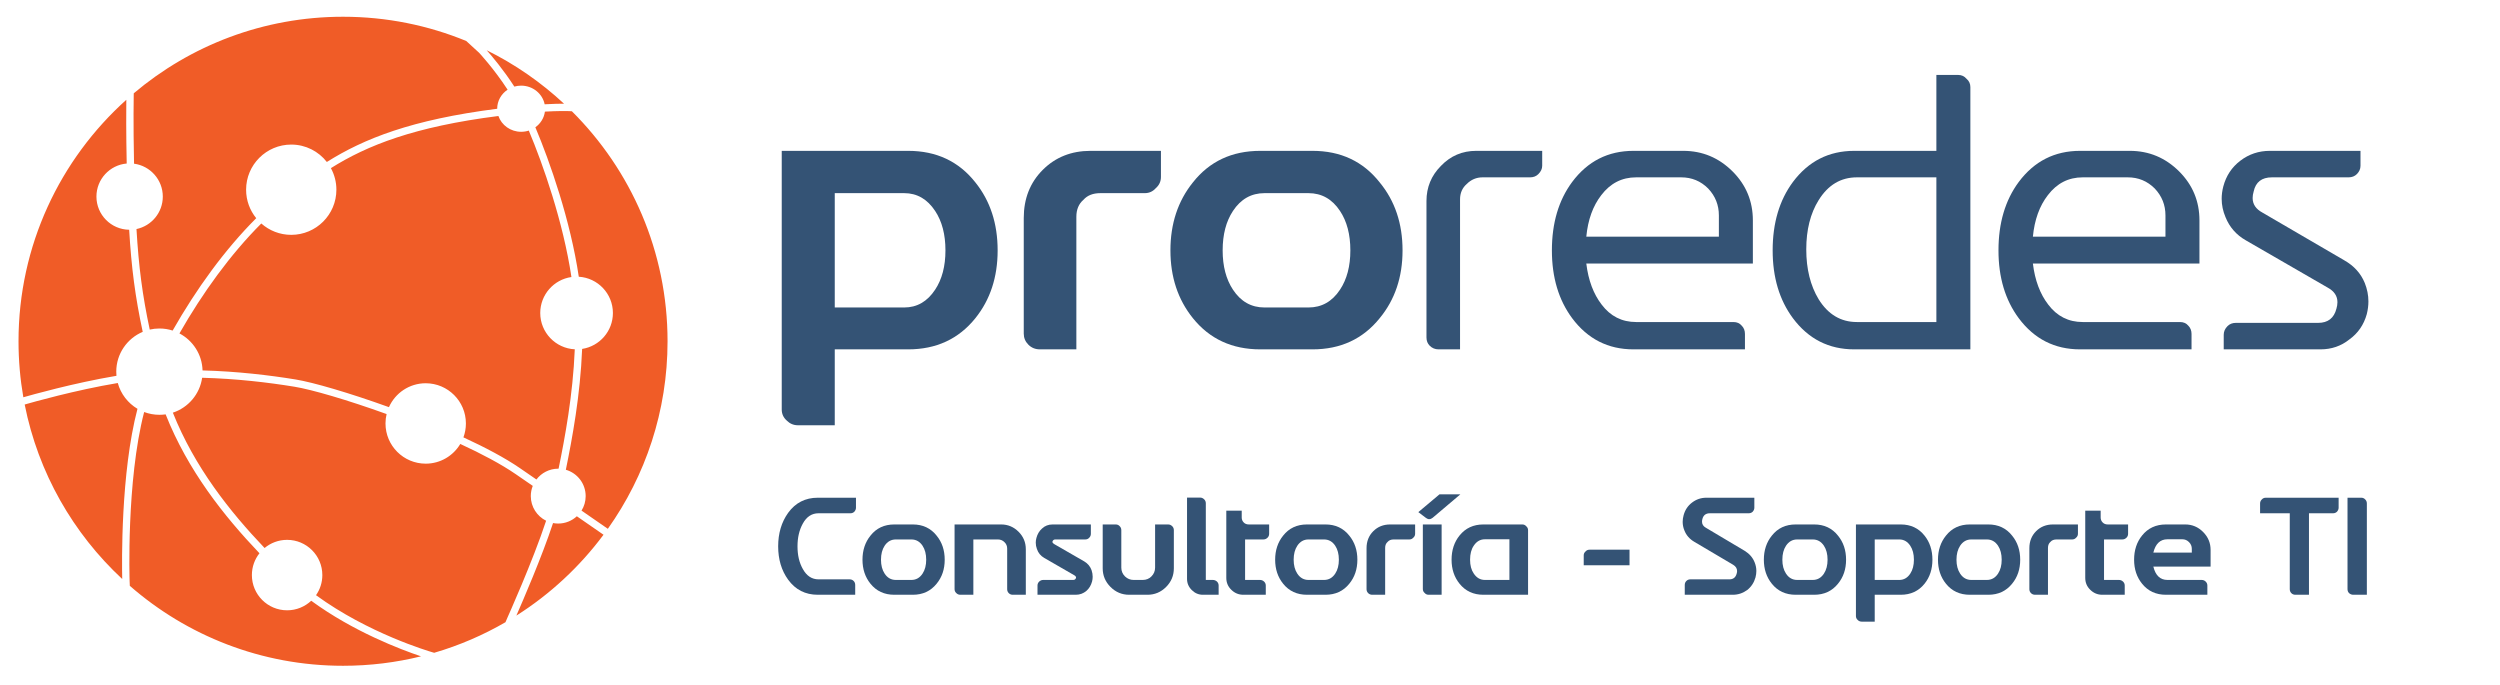 <?xml version="1.0" encoding="UTF-8"?> <svg xmlns="http://www.w3.org/2000/svg" xmlns:xlink="http://www.w3.org/1999/xlink" width="1500" zoomAndPan="magnify" viewBox="0 0 1125 308.25" height="411" preserveAspectRatio="xMidYMid meet" version="1.0"><defs><g></g></defs><path fill="#f05c27" d="M 195.387 293.754 C 206.707 290.441 217.457 285.793 227.461 279.996 C 227.855 279.027 228.223 278.211 228.352 277.922 C 228.352 277.922 239.766 252.535 245.754 234.332 C 241.672 232.316 238.859 228.109 238.859 223.254 C 238.859 221.625 239.176 220.07 239.746 218.648 C 237.32 216.98 234.77 215.223 232.094 213.383 C 225.531 208.871 216.781 204.23 207.129 199.777 C 203.977 205.09 198.184 208.648 191.562 208.648 C 181.578 208.648 173.473 200.543 173.473 190.559 C 173.473 189.102 173.645 187.684 173.969 186.324 C 156.324 179.961 140.207 175.277 132.5 174.023 C 120.789 172.117 106.441 170.398 90.961 169.992 C 89.914 177.375 84.703 183.43 77.785 185.699 C 87.57 210.211 103.324 230.082 119.062 246.602 C 121.812 244.312 125.344 242.934 129.199 242.934 C 137.949 242.934 145.051 250.035 145.051 258.785 C 145.051 262.148 144 265.27 142.211 267.84 C 165.641 284.945 192.73 292.988 194.895 293.613 L 194.898 293.609 C 194.898 293.609 195.152 293.691 195.387 293.754 Z M 255.664 49.992 C 254.719 49.965 251.242 49.895 245.207 50.227 C 244.832 53.113 243.227 55.629 240.91 57.277 C 247.438 72.738 256.73 99.305 260.453 124.531 C 269.016 125.047 275.809 132.164 275.809 140.852 C 275.809 149.027 269.801 155.809 261.961 157.012 C 261.117 177.957 257.516 197.242 254.629 211.391 C 259.781 212.875 263.551 217.625 263.551 223.254 C 263.551 225.645 262.871 227.875 261.691 229.77 C 268.871 234.73 272.949 237.559 273.527 237.961 C 290.449 214.125 300.398 185 300.398 153.57 C 300.398 113.137 283.93 76.516 257.34 50.062 C 256.668 50.035 255.664 49.992 255.664 49.992 Z M 10.93 178.652 C 13.52 177.906 33.234 172.32 52.406 169.113 C 52.348 168.496 52.32 167.871 52.32 167.242 C 52.32 159.188 57.234 152.273 64.223 149.332 C 60.852 133.605 59.141 120.59 58.125 103.391 C 49.977 103.281 43.395 96.633 43.395 88.461 C 43.395 80.664 49.387 74.25 57.016 73.586 C 56.723 59.715 56.789 49.316 56.84 44.91 C 27.07 71.652 8.332 110.438 8.332 153.57 C 8.332 162.16 9.074 170.582 10.5 178.77 Z M 11.109 182.047 C 17.191 212.766 32.922 240.027 55 260.547 C 54.84 253.488 54.285 212.844 61.863 183.965 C 57.574 181.422 54.344 177.277 53 172.355 C 33.957 175.527 14.32 181.109 11.832 181.828 Z M 64.871 185.41 C 56.789 216.605 58.328 261.504 58.328 261.504 C 58.336 261.758 58.379 262.574 58.418 263.625 C 84.086 286.027 117.652 299.602 154.363 299.602 C 166.461 299.602 178.215 298.129 189.457 295.352 C 180.23 292.25 158.957 284.184 140.047 270.34 C 137.211 273.004 133.395 274.637 129.199 274.637 C 120.449 274.637 113.348 267.535 113.348 258.785 C 113.348 255.078 114.621 251.668 116.758 248.969 C 100.637 232.047 84.5 211.645 74.535 186.461 C 73.621 186.59 72.688 186.66 71.738 186.66 C 69.32 186.66 67.008 186.219 64.871 185.41 Z M 248.871 235.379 C 243.875 250.508 235.277 270.398 232.363 277.023 C 247.566 267.391 260.867 255.031 271.586 240.633 C 270.82 240.102 266.695 237.238 259.578 232.32 C 257.375 234.355 254.434 235.598 251.203 235.598 C 250.406 235.598 249.625 235.523 248.871 235.379 Z M 245.094 46.926 C 249.09 46.707 251.992 46.66 253.809 46.664 C 243.492 37.062 231.785 28.934 219.027 22.617 C 221.207 25.074 226.457 31.234 231.453 38.965 C 232.422 38.688 233.449 38.539 234.512 38.539 C 239.754 38.539 244.125 42.148 245.094 46.926 Z M 60.195 41.984 C 60.172 42.992 60.176 42.66 60.176 42.66 C 60.176 42.66 59.926 55.035 60.32 73.66 C 67.621 74.633 73.262 80.895 73.262 88.461 C 73.262 95.645 68.18 101.652 61.414 103.074 C 62.414 120.02 64.09 132.867 67.383 148.312 C 68.785 147.992 70.242 147.824 71.738 147.824 C 73.812 147.824 75.812 148.148 77.688 148.754 C 88.305 130.098 101.062 112.43 115.301 98.184 C 112.453 94.688 110.746 90.227 110.746 85.371 C 110.746 74.16 119.848 65.059 131.059 65.059 C 137.566 65.059 143.359 68.121 147.078 72.887 C 163.73 62.414 185.199 53.852 223.734 48.941 C 223.734 48.934 223.734 48.93 223.734 48.922 C 223.734 45.367 225.59 42.227 228.422 40.355 C 222.164 30.75 215.574 23.723 215.574 23.723 C 215.238 23.363 212.32 20.816 209.812 18.445 C 192.711 11.414 173.988 7.535 154.363 7.535 C 118.496 7.535 85.629 20.496 60.195 41.984 Z M 91.148 166.691 C 106.754 167.109 121.219 168.84 133.031 170.762 C 140.84 172.035 157.152 176.777 175.023 183.219 C 177.84 176.887 184.188 172.465 191.562 172.465 C 201.547 172.465 209.656 180.574 209.656 190.559 C 209.656 192.758 209.262 194.867 208.543 196.816 C 218.371 201.344 227.285 206.07 233.965 210.66 C 236.555 212.445 239.031 214.148 241.387 215.77 C 243.645 212.812 247.203 210.906 251.203 210.906 C 251.258 210.906 251.309 210.906 251.363 210.906 C 254.219 196.93 257.793 177.883 258.652 157.184 C 250 156.762 243.109 149.605 243.109 140.852 C 243.109 132.613 249.215 125.793 257.141 124.664 C 253.457 99.953 244.371 73.98 237.957 58.766 C 236.875 59.117 235.719 59.305 234.512 59.305 C 229.754 59.305 225.707 56.328 224.281 52.199 C 186.402 57.012 165.277 65.395 148.902 75.66 C 150.477 78.543 151.375 81.855 151.375 85.371 C 151.375 96.582 142.273 105.684 131.059 105.684 C 125.891 105.684 121.172 103.75 117.582 100.566 C 103.652 114.512 91.168 131.789 80.75 150.039 C 86.781 153.211 90.945 159.461 91.148 166.691 Z M 91.148 166.691 " fill-opacity="1" fill-rule="evenodd"></path><g fill="#345375" fill-opacity="1"><g transform="translate(342.672, 157.212)"><g><path d="M 9.109 27.047 L 9.109 -89.328 L 66.016 -89.328 C 78.703 -89.328 88.781 -84.594 96.25 -75.125 C 102.926 -66.812 106.266 -56.613 106.266 -44.531 C 106.266 -32.508 102.926 -22.344 96.25 -14.031 C 88.727 -4.676 78.648 0 66.016 0 L 32.969 0 L 32.969 34.156 L 16.391 34.156 C 14.453 34.156 12.785 33.457 11.391 32.062 C 9.867 30.719 9.109 29.047 9.109 27.047 Z M 32.969 -18.844 L 64.203 -18.844 C 69.973 -18.844 74.617 -21.516 78.141 -26.859 C 81.234 -31.535 82.781 -37.426 82.781 -44.531 C 82.781 -51.695 81.234 -57.613 78.141 -62.281 C 74.617 -67.625 69.973 -70.297 64.203 -70.297 L 32.969 -70.297 Z M 32.969 -18.844 "></path></g></g></g><g fill="#345375" fill-opacity="1"><g transform="translate(452.486, 157.212)"><g><path d="M 8.203 -7.109 L 8.203 -59.094 C 8.203 -67.844 11.051 -75.066 16.75 -80.766 C 22.457 -86.473 29.625 -89.328 38.25 -89.328 L 69.938 -89.328 L 69.938 -77.594 C 69.938 -75.582 69.176 -73.91 67.656 -72.578 C 66.32 -71.055 64.656 -70.297 62.656 -70.297 L 42.703 -70.297 C 39.367 -70.297 36.82 -69.297 35.062 -67.297 C 32.938 -65.473 31.875 -62.922 31.875 -59.641 L 31.875 0 L 15.484 0 C 13.422 0 11.691 -0.695 10.297 -2.094 C 8.898 -3.488 8.203 -5.16 8.203 -7.109 Z M 8.203 -7.109 "></path></g></g></g><g fill="#345375" fill-opacity="1"><g transform="translate(523.146, 157.212)"><g><path d="M 3.547 -44.531 C 3.547 -56.551 6.914 -66.75 13.656 -75.125 C 21.125 -84.594 31.234 -89.328 43.984 -89.328 L 67.484 -89.328 C 80.172 -89.328 90.25 -84.594 97.719 -75.125 C 104.57 -66.812 108 -56.613 108 -44.531 C 108 -32.508 104.57 -22.344 97.719 -14.031 C 90.188 -4.676 80.109 0 67.484 0 L 43.984 0 C 31.297 0 21.188 -4.676 13.656 -14.031 C 6.914 -22.406 3.547 -32.57 3.547 -44.531 Z M 27.047 -44.531 C 27.047 -37.426 28.594 -31.535 31.688 -26.859 C 35.207 -21.516 39.941 -18.844 45.891 -18.844 L 65.656 -18.844 C 71.602 -18.844 76.336 -21.516 79.859 -26.859 C 82.961 -31.535 84.516 -37.426 84.516 -44.531 C 84.516 -51.695 82.961 -57.613 79.859 -62.281 C 76.336 -67.625 71.602 -70.297 65.656 -70.297 L 45.891 -70.297 C 39.941 -70.297 35.207 -67.625 31.688 -62.281 C 28.594 -57.613 27.047 -51.695 27.047 -44.531 Z M 27.047 -44.531 "></path></g></g></g><g fill="#345375" fill-opacity="1"><g transform="translate(633.708, 157.212)"><g><path d="M 8.203 -5.375 L 8.203 -66.75 C 8.203 -72.938 10.383 -78.219 14.75 -82.594 C 19.062 -87.082 24.344 -89.328 30.594 -89.328 L 60.281 -89.328 L 60.281 -82.594 C 60.281 -81.258 59.703 -80.016 58.547 -78.859 C 57.578 -77.891 56.336 -77.406 54.828 -77.406 L 33.422 -77.406 C 30.691 -77.406 28.32 -76.406 26.312 -74.406 C 24.312 -72.645 23.312 -70.336 23.312 -67.484 L 23.312 0 L 13.656 0 C 12.082 0 10.75 -0.547 9.656 -1.641 C 8.688 -2.609 8.203 -3.852 8.203 -5.375 Z M 8.203 -5.375 "></path></g></g></g><g fill="#345375" fill-opacity="1"><g transform="translate(694.807, 157.212)"><g><path d="M 3.547 -44.531 C 3.547 -56.852 6.582 -67.113 12.656 -75.312 C 19.633 -84.656 28.832 -89.328 40.25 -89.328 L 62.656 -89.328 C 71.27 -89.328 78.676 -86.234 84.875 -80.047 C 90.945 -73.973 93.984 -66.629 93.984 -58.016 L 93.984 -38.609 L 19.031 -38.609 C 19.945 -31.078 22.254 -24.914 25.953 -20.125 C 29.898 -14.906 35.062 -12.297 41.438 -12.297 L 85.234 -12.297 C 86.816 -12.297 88.062 -11.75 88.969 -10.656 C 89.938 -9.688 90.422 -8.441 90.422 -6.922 L 90.422 0 L 40.25 0 C 28.832 0 19.633 -4.676 12.656 -14.031 C 6.582 -22.219 3.547 -32.383 3.547 -44.531 Z M 19.031 -50.719 L 78.688 -50.719 L 78.688 -60.281 C 78.688 -64.957 77.078 -68.992 73.859 -72.391 C 70.516 -75.734 66.473 -77.406 61.734 -77.406 L 41.438 -77.406 C 35.062 -77.406 29.836 -74.734 25.766 -69.391 C 22.004 -64.535 19.758 -58.312 19.031 -50.719 Z M 19.031 -50.719 "></path></g></g></g><g fill="#345375" fill-opacity="1"><g transform="translate(794.15, 157.212)"><g><path d="M 3.547 -44.531 C 3.547 -56.852 6.582 -67.113 12.656 -75.312 C 19.633 -84.656 28.832 -89.328 40.25 -89.328 L 77.219 -89.328 L 77.219 -123.484 L 87.062 -123.484 C 88.57 -123.484 89.816 -122.906 90.797 -121.75 C 91.941 -120.781 92.516 -119.535 92.516 -118.016 L 92.516 0 L 40.25 0 C 28.832 0 19.633 -4.676 12.656 -14.031 C 6.582 -22.219 3.547 -32.383 3.547 -44.531 Z M 24.219 -67.109 C 20.52 -61.16 18.672 -53.785 18.672 -44.984 C 18.672 -36.18 20.52 -28.711 24.219 -22.578 C 28.469 -15.723 34.207 -12.297 41.438 -12.297 L 77.219 -12.297 L 77.219 -77.406 L 41.438 -77.406 C 34.207 -77.406 28.469 -73.973 24.219 -67.109 Z M 24.219 -67.109 "></path></g></g></g><g fill="#345375" fill-opacity="1"><g transform="translate(895.769, 157.212)"><g><path d="M 3.547 -44.531 C 3.547 -56.852 6.582 -67.113 12.656 -75.312 C 19.633 -84.656 28.832 -89.328 40.25 -89.328 L 62.656 -89.328 C 71.27 -89.328 78.676 -86.234 84.875 -80.047 C 90.945 -73.973 93.984 -66.629 93.984 -58.016 L 93.984 -38.609 L 19.031 -38.609 C 19.945 -31.078 22.254 -24.914 25.953 -20.125 C 29.898 -14.906 35.062 -12.297 41.438 -12.297 L 85.234 -12.297 C 86.816 -12.297 88.062 -11.75 88.969 -10.656 C 89.938 -9.688 90.422 -8.441 90.422 -6.922 L 90.422 0 L 40.25 0 C 28.832 0 19.633 -4.676 12.656 -14.031 C 6.582 -22.219 3.547 -32.383 3.547 -44.531 Z M 19.031 -50.719 L 78.688 -50.719 L 78.688 -60.281 C 78.688 -64.957 77.078 -68.992 73.859 -72.391 C 70.516 -75.734 66.473 -77.406 61.734 -77.406 L 41.438 -77.406 C 35.062 -77.406 29.836 -74.734 25.766 -69.391 C 22.004 -64.535 19.758 -58.312 19.031 -50.719 Z M 19.031 -50.719 "></path></g></g></g><g fill="#345375" fill-opacity="1"><g transform="translate(995.112, 157.212)"><g><path d="M 5.375 -73.312 C 6.645 -78.102 9.191 -81.957 13.016 -84.875 C 16.898 -87.844 21.332 -89.328 26.312 -89.328 L 67.109 -89.328 L 67.109 -82.594 C 67.109 -81.195 66.562 -79.953 65.469 -78.859 C 64.5 -77.891 63.254 -77.406 61.734 -77.406 L 27.234 -77.406 C 22.68 -77.406 19.945 -75.281 19.031 -71.031 C 18.727 -70 18.578 -69.023 18.578 -68.109 C 18.578 -65.316 20.035 -63.133 22.953 -61.562 L 59.828 -40.062 C 64.203 -37.57 67.27 -34.176 69.031 -29.875 C 70.125 -27.133 70.672 -24.367 70.672 -21.578 C 70.672 -19.703 70.426 -17.789 69.938 -15.844 C 68.602 -11.051 65.992 -7.258 62.109 -4.469 C 58.398 -1.488 54.055 0 49.078 0 L 5.562 0 L 5.562 -6.562 C 5.562 -8.02 6.133 -9.32 7.281 -10.469 C 8.258 -11.438 9.504 -11.922 11.016 -11.922 L 48.078 -11.922 C 52.453 -11.922 55.188 -14.047 56.281 -18.297 C 56.582 -19.336 56.734 -20.312 56.734 -21.219 C 56.734 -24.008 55.273 -26.195 52.359 -27.781 L 15.484 -49.078 C 11.234 -51.504 8.195 -54.969 6.375 -59.469 C 5.219 -62.195 4.641 -64.957 4.641 -67.75 C 4.641 -69.57 4.883 -71.426 5.375 -73.312 Z M 5.375 -73.312 "></path></g></g></g><g fill="#345375" fill-opacity="1"><g transform="translate(348.657, 267.645)"><g><path d="M 1.516 -21.797 C 1.516 -27.648 3.008 -32.672 6 -36.859 C 9.289 -41.398 13.738 -43.672 19.344 -43.672 L 36.531 -43.672 L 36.531 -39.156 C 36.531 -38.531 36.285 -37.938 35.797 -37.375 C 35.328 -36.906 34.734 -36.672 34.016 -36.672 L 19.672 -36.672 C 16.66 -36.672 14.305 -35.125 12.609 -32.031 C 11.016 -29.164 10.219 -25.754 10.219 -21.797 C 10.219 -17.797 11.016 -14.398 12.609 -11.609 C 14.328 -8.492 16.68 -6.938 19.672 -6.938 L 33.672 -6.938 C 34.398 -6.938 35 -6.695 35.469 -6.219 C 35.945 -5.75 36.188 -5.148 36.188 -4.422 L 36.188 0 L 19.344 0 C 13.738 0 9.289 -2.266 6 -6.797 C 3.008 -10.93 1.516 -15.93 1.516 -21.797 Z M 1.516 -21.797 "></path></g></g></g><g fill="#345375" fill-opacity="1"><g transform="translate(386.868, 267.645)"><g><path d="M 1.25 -15.766 C 1.25 -20.023 2.445 -23.641 4.844 -26.609 C 7.477 -29.961 11.055 -31.641 15.578 -31.641 L 23.891 -31.641 C 28.391 -31.641 31.961 -29.961 34.609 -26.609 C 37.035 -23.66 38.25 -20.047 38.25 -15.766 C 38.25 -11.516 37.035 -7.914 34.609 -4.969 C 31.941 -1.656 28.367 0 23.891 0 L 15.578 0 C 11.086 0 7.508 -1.656 4.844 -4.969 C 2.445 -7.938 1.25 -11.535 1.25 -15.766 Z M 9.578 -15.766 C 9.578 -13.254 10.125 -11.172 11.219 -9.516 C 12.469 -7.617 14.145 -6.672 16.25 -6.672 L 23.25 -6.672 C 25.352 -6.672 27.031 -7.617 28.281 -9.516 C 29.375 -11.172 29.922 -13.254 29.922 -15.766 C 29.922 -18.305 29.375 -20.406 28.281 -22.062 C 27.031 -23.945 25.352 -24.891 23.25 -24.891 L 16.25 -24.891 C 14.145 -24.891 12.469 -23.945 11.219 -22.062 C 10.125 -20.406 9.578 -18.305 9.578 -15.766 Z M 9.578 -15.766 "></path></g></g></g><g fill="#345375" fill-opacity="1"><g transform="translate(426.336, 267.645)"><g><path d="M 3.219 -2.516 L 3.219 -31.641 L 24.188 -31.641 C 27.219 -31.641 29.832 -30.539 32.031 -28.344 C 34.195 -26.176 35.281 -23.555 35.281 -20.484 L 35.281 0 L 29.375 0 C 28.688 0 28.098 -0.242 27.609 -0.734 C 27.129 -1.211 26.891 -1.805 26.891 -2.516 L 26.891 -20.797 C 26.891 -21.961 26.473 -22.93 25.641 -23.703 C 24.836 -24.492 23.867 -24.891 22.734 -24.891 L 11.672 -24.891 L 11.672 0 L 5.812 0 C 5.113 0 4.52 -0.242 4.031 -0.734 C 3.488 -1.211 3.219 -1.805 3.219 -2.516 Z M 3.219 -2.516 "></path></g></g></g><g fill="#345375" fill-opacity="1"><g transform="translate(464.483, 267.645)"><g><path d="M 1.906 -25.578 C 2.352 -27.297 3.191 -28.703 4.422 -29.797 C 5.711 -31.023 7.301 -31.641 9.188 -31.641 L 26.406 -31.641 L 26.406 -27.469 C 26.406 -26.758 26.172 -26.172 25.703 -25.703 C 25.234 -25.16 24.629 -24.891 23.891 -24.891 L 10.391 -24.891 C 9.766 -24.891 9.344 -24.582 9.125 -23.969 C 9 -23.594 9.301 -23.18 10.031 -22.734 L 23.453 -15 C 25.055 -14.031 26.148 -12.707 26.734 -11.031 C 27.055 -10.062 27.219 -9.082 27.219 -8.094 C 27.219 -7.383 27.129 -6.688 26.953 -6 C 26.504 -4.281 25.664 -2.875 24.438 -1.781 C 23.062 -0.594 21.453 0 19.609 0 L 2.391 0 L 2.391 -4.156 C 2.391 -4.82 2.625 -5.395 3.094 -5.875 C 3.633 -6.406 4.258 -6.672 4.969 -6.672 L 18.484 -6.672 C 19.109 -6.672 19.523 -6.984 19.734 -7.609 C 19.797 -8.086 19.492 -8.5 18.828 -8.844 L 5.422 -16.578 C 3.805 -17.504 2.707 -18.848 2.125 -20.609 C 1.781 -21.535 1.609 -22.484 1.609 -23.453 C 1.609 -24.16 1.707 -24.867 1.906 -25.578 Z M 1.906 -25.578 "></path></g></g></g><g fill="#345375" fill-opacity="1"><g transform="translate(493.31, 267.645)"><g><path d="M 2.906 -11.906 L 2.906 -31.641 L 8.766 -31.641 C 9.504 -31.641 10.109 -31.367 10.578 -30.828 C 11.047 -30.359 11.281 -29.77 11.281 -29.062 L 11.281 -12.219 C 11.281 -10.676 11.832 -9.352 12.938 -8.25 C 14.051 -7.195 15.348 -6.672 16.828 -6.672 L 20.938 -6.672 C 22.477 -6.672 23.773 -7.195 24.828 -8.25 C 25.93 -9.352 26.484 -10.676 26.484 -12.219 L 26.484 -31.641 L 32.375 -31.641 C 33.062 -31.641 33.676 -31.367 34.219 -30.828 C 34.688 -30.359 34.922 -29.77 34.922 -29.062 L 34.922 -11.906 C 34.922 -8.633 33.758 -5.836 31.438 -3.516 C 29.094 -1.172 26.301 0 23.062 0 L 14.797 0 C 11.555 0 8.766 -1.172 6.422 -3.516 C 4.078 -5.859 2.906 -8.656 2.906 -11.906 Z M 2.906 -11.906 "></path></g></g></g><g fill="#345375" fill-opacity="1"><g transform="translate(531.134, 267.645)"><g><path d="M 3.031 -7.125 L 3.031 -43.734 L 8.906 -43.734 C 9.613 -43.734 10.234 -43.461 10.766 -42.922 C 11.242 -42.453 11.484 -41.863 11.484 -41.156 L 11.484 -6.672 L 14.672 -6.672 C 15.336 -6.672 15.953 -6.426 16.516 -5.938 C 17.004 -5.438 17.25 -4.844 17.25 -4.156 L 17.25 0 L 10.156 0 C 8.238 0 6.57 -0.707 5.156 -2.125 C 3.738 -3.539 3.031 -5.207 3.031 -7.125 Z M 3.031 -7.125 "></path></g></g></g><g fill="#345375" fill-opacity="1"><g transform="translate(548.804, 267.645)"><g><path d="M 3.031 -7.609 L 3.031 -37.859 L 9.969 -37.859 L 9.969 -34.734 C 9.969 -33.867 10.281 -33.125 10.906 -32.5 C 11.477 -31.926 12.227 -31.641 13.156 -31.641 L 22.312 -31.641 L 22.312 -27.469 C 22.312 -26.758 22.078 -26.172 21.609 -25.703 C 21.066 -25.16 20.441 -24.891 19.734 -24.891 L 11.484 -24.891 L 11.484 -6.672 L 18.219 -6.672 C 18.926 -6.672 19.551 -6.406 20.094 -5.875 C 20.562 -5.395 20.797 -4.82 20.797 -4.156 L 20.797 0 L 10.703 0 C 8.598 0 6.789 -0.75 5.281 -2.25 C 3.781 -3.695 3.031 -5.484 3.031 -7.609 Z M 3.031 -7.609 "></path></g></g></g><g fill="#345375" fill-opacity="1"><g transform="translate(572.569, 267.645)"><g><path d="M 1.25 -15.766 C 1.25 -20.023 2.445 -23.641 4.844 -26.609 C 7.477 -29.961 11.055 -31.641 15.578 -31.641 L 23.891 -31.641 C 28.391 -31.641 31.961 -29.961 34.609 -26.609 C 37.035 -23.66 38.25 -20.047 38.25 -15.766 C 38.25 -11.516 37.035 -7.914 34.609 -4.969 C 31.941 -1.656 28.367 0 23.891 0 L 15.578 0 C 11.086 0 7.508 -1.656 4.844 -4.969 C 2.445 -7.938 1.25 -11.535 1.25 -15.766 Z M 9.578 -15.766 C 9.578 -13.254 10.125 -11.172 11.219 -9.516 C 12.469 -7.617 14.145 -6.672 16.25 -6.672 L 23.25 -6.672 C 25.352 -6.672 27.031 -7.617 28.281 -9.516 C 29.375 -11.172 29.922 -13.254 29.922 -15.766 C 29.922 -18.305 29.375 -20.406 28.281 -22.062 C 27.031 -23.945 25.352 -24.891 23.25 -24.891 L 16.25 -24.891 C 14.145 -24.891 12.469 -23.945 11.219 -22.062 C 10.125 -20.406 9.578 -18.305 9.578 -15.766 Z M 9.578 -15.766 "></path></g></g></g><g fill="#345375" fill-opacity="1"><g transform="translate(612.038, 267.645)"><g><path d="M 2.906 -2.516 L 2.906 -20.938 C 2.906 -24.031 3.914 -26.586 5.938 -28.609 C 7.957 -30.629 10.492 -31.641 13.547 -31.641 L 24.766 -31.641 L 24.766 -27.469 C 24.766 -26.758 24.5 -26.172 23.969 -25.703 C 23.488 -25.16 22.895 -24.891 22.188 -24.891 L 15.125 -24.891 C 13.938 -24.891 13.035 -24.535 12.422 -23.828 C 11.66 -23.18 11.281 -22.281 11.281 -21.125 L 11.281 0 L 5.484 0 C 4.754 0 4.141 -0.242 3.641 -0.734 C 3.148 -1.234 2.906 -1.828 2.906 -2.516 Z M 2.906 -2.516 "></path></g></g></g><g fill="#345375" fill-opacity="1"><g transform="translate(637.06, 267.645)"><g><path d="M 1.188 -37.188 L 10.703 -45.188 L 20.094 -45.188 L 7.672 -34.672 C 6.66 -33.848 5.66 -33.805 4.672 -34.547 Z M 4.031 -0.812 C 3.488 -1.281 3.219 -1.867 3.219 -2.578 L 3.219 -31.641 L 11.672 -31.641 L 11.672 0 L 5.812 0 C 5.094 0 4.5 -0.27 4.031 -0.812 Z M 4.031 -0.812 "></path></g></g></g><g fill="#345375" fill-opacity="1"><g transform="translate(651.957, 267.645)"><g><path d="M 1.25 -15.766 C 1.25 -20.066 2.445 -23.703 4.844 -26.672 C 7.508 -29.984 11.086 -31.641 15.578 -31.641 L 33.094 -31.641 C 33.801 -31.641 34.391 -31.367 34.859 -30.828 C 35.398 -30.359 35.672 -29.77 35.672 -29.062 L 35.672 0 L 15.578 0 C 11.086 0 7.508 -1.656 4.844 -4.969 C 2.445 -7.938 1.25 -11.535 1.25 -15.766 Z M 9.578 -15.766 C 9.578 -13.234 10.125 -11.172 11.219 -9.578 C 12.488 -7.641 14.164 -6.672 16.25 -6.672 L 27.281 -6.672 L 27.281 -24.969 L 16.25 -24.969 C 14.164 -24.969 12.488 -24 11.219 -22.062 C 10.125 -20.469 9.578 -18.367 9.578 -15.766 Z M 9.578 -15.766 "></path></g></g></g><g fill="#345375" fill-opacity="1"><g transform="translate(690.845, 267.645)"><g></g></g></g><g fill="#345375" fill-opacity="1"><g transform="translate(711.16, 267.645)"><g><path d="M 1.516 -13.281 L 1.516 -17.766 C 1.516 -18.43 1.785 -19.004 2.328 -19.484 C 2.797 -20.016 3.383 -20.281 4.094 -20.281 L 22.125 -20.281 L 22.125 -13.281 Z M 1.516 -13.281 "></path></g></g></g><g fill="#345375" fill-opacity="1"><g transform="translate(734.796, 267.645)"><g></g></g></g><g fill="#345375" fill-opacity="1"><g transform="translate(755.11, 267.645)"><g><path d="M 2.516 -35.797 C 3.16 -38.16 4.414 -40.051 6.281 -41.469 C 8.195 -42.938 10.348 -43.672 12.734 -43.672 L 34.344 -43.672 L 34.344 -39.156 C 34.344 -38.531 34.098 -37.938 33.609 -37.375 C 33.129 -36.906 32.516 -36.672 31.766 -36.672 L 14.312 -36.672 C 12.531 -36.672 11.414 -35.812 10.969 -34.094 C 10.852 -33.656 10.797 -33.254 10.797 -32.891 C 10.797 -31.734 11.359 -30.832 12.484 -30.188 L 30.062 -19.734 C 32.164 -18.422 33.633 -16.711 34.469 -14.609 C 34.988 -13.336 35.25 -12.035 35.25 -10.703 C 35.25 -9.754 35.117 -8.785 34.859 -7.797 C 34.211 -5.484 32.969 -3.594 31.125 -2.125 C 29.164 -0.707 27.004 0 24.641 0 L 3.031 0 L 3.031 -4.422 C 3.031 -5.129 3.273 -5.727 3.766 -6.219 C 4.242 -6.695 4.836 -6.938 5.547 -6.938 L 23.125 -6.938 C 24.863 -6.938 25.957 -7.816 26.406 -9.578 C 26.52 -9.961 26.578 -10.328 26.578 -10.672 C 26.578 -11.836 25.992 -12.773 24.828 -13.484 L 7.328 -23.828 C 5.191 -25.078 3.695 -26.801 2.844 -29 C 2.344 -30.238 2.094 -31.516 2.094 -32.828 C 2.094 -33.797 2.234 -34.785 2.516 -35.797 Z M 2.516 -35.797 "></path></g></g></g><g fill="#345375" fill-opacity="1"><g transform="translate(792.483, 267.645)"><g><path d="M 1.25 -15.766 C 1.25 -20.023 2.445 -23.641 4.844 -26.609 C 7.477 -29.961 11.055 -31.641 15.578 -31.641 L 23.891 -31.641 C 28.391 -31.641 31.961 -29.961 34.609 -26.609 C 37.035 -23.66 38.25 -20.047 38.25 -15.766 C 38.25 -11.516 37.035 -7.914 34.609 -4.969 C 31.941 -1.656 28.367 0 23.891 0 L 15.578 0 C 11.086 0 7.508 -1.656 4.844 -4.969 C 2.445 -7.938 1.25 -11.535 1.25 -15.766 Z M 9.578 -15.766 C 9.578 -13.254 10.125 -11.172 11.219 -9.516 C 12.469 -7.617 14.145 -6.672 16.25 -6.672 L 23.25 -6.672 C 25.352 -6.672 27.031 -7.617 28.281 -9.516 C 29.375 -11.172 29.922 -13.254 29.922 -15.766 C 29.922 -18.305 29.375 -20.406 28.281 -22.062 C 27.031 -23.945 25.352 -24.891 23.25 -24.891 L 16.25 -24.891 C 14.145 -24.891 12.469 -23.945 11.219 -22.062 C 10.125 -20.406 9.578 -18.305 9.578 -15.766 Z M 9.578 -15.766 "></path></g></g></g><g fill="#345375" fill-opacity="1"><g transform="translate(831.951, 267.645)"><g><path d="M 3.219 9.578 L 3.219 -31.641 L 23.375 -31.641 C 27.875 -31.641 31.445 -29.961 34.094 -26.609 C 36.457 -23.66 37.641 -20.047 37.641 -15.766 C 37.641 -11.516 36.457 -7.914 34.094 -4.969 C 31.426 -1.656 27.852 0 23.375 0 L 11.672 0 L 11.672 12.094 L 5.812 12.094 C 5.113 12.094 4.52 11.848 4.031 11.359 C 3.488 10.879 3.219 10.285 3.219 9.578 Z M 11.672 -6.672 L 22.734 -6.672 C 24.773 -6.672 26.422 -7.617 27.672 -9.516 C 28.766 -11.172 29.312 -13.254 29.312 -15.766 C 29.312 -18.305 28.766 -20.406 27.672 -22.062 C 26.422 -23.945 24.773 -24.891 22.734 -24.891 L 11.672 -24.891 Z M 11.672 -6.672 "></path></g></g></g><g fill="#345375" fill-opacity="1"><g transform="translate(870.839, 267.645)"><g><path d="M 1.25 -15.766 C 1.25 -20.023 2.445 -23.641 4.844 -26.609 C 7.477 -29.961 11.055 -31.641 15.578 -31.641 L 23.891 -31.641 C 28.391 -31.641 31.961 -29.961 34.609 -26.609 C 37.035 -23.66 38.25 -20.047 38.25 -15.766 C 38.25 -11.516 37.035 -7.914 34.609 -4.969 C 31.941 -1.656 28.367 0 23.891 0 L 15.578 0 C 11.086 0 7.508 -1.656 4.844 -4.969 C 2.445 -7.938 1.25 -11.535 1.25 -15.766 Z M 9.578 -15.766 C 9.578 -13.254 10.125 -11.172 11.219 -9.516 C 12.469 -7.617 14.145 -6.672 16.25 -6.672 L 23.25 -6.672 C 25.352 -6.672 27.031 -7.617 28.281 -9.516 C 29.375 -11.172 29.922 -13.254 29.922 -15.766 C 29.922 -18.305 29.375 -20.406 28.281 -22.062 C 27.031 -23.945 25.352 -24.891 23.25 -24.891 L 16.25 -24.891 C 14.145 -24.891 12.469 -23.945 11.219 -22.062 C 10.125 -20.406 9.578 -18.305 9.578 -15.766 Z M 9.578 -15.766 "></path></g></g></g><g fill="#345375" fill-opacity="1"><g transform="translate(910.307, 267.645)"><g><path d="M 2.906 -2.516 L 2.906 -20.938 C 2.906 -24.031 3.914 -26.586 5.938 -28.609 C 7.957 -30.629 10.492 -31.641 13.547 -31.641 L 24.766 -31.641 L 24.766 -27.469 C 24.766 -26.758 24.5 -26.172 23.969 -25.703 C 23.488 -25.16 22.895 -24.891 22.188 -24.891 L 15.125 -24.891 C 13.938 -24.891 13.035 -24.535 12.422 -23.828 C 11.66 -23.18 11.281 -22.281 11.281 -21.125 L 11.281 0 L 5.484 0 C 4.754 0 4.141 -0.242 3.641 -0.734 C 3.148 -1.234 2.906 -1.828 2.906 -2.516 Z M 2.906 -2.516 "></path></g></g></g><g fill="#345375" fill-opacity="1"><g transform="translate(935.33, 267.645)"><g><path d="M 3.031 -7.609 L 3.031 -37.859 L 9.969 -37.859 L 9.969 -34.734 C 9.969 -33.867 10.281 -33.125 10.906 -32.5 C 11.477 -31.926 12.227 -31.641 13.156 -31.641 L 22.312 -31.641 L 22.312 -27.469 C 22.312 -26.758 22.078 -26.172 21.609 -25.703 C 21.066 -25.16 20.441 -24.891 19.734 -24.891 L 11.484 -24.891 L 11.484 -6.672 L 18.219 -6.672 C 18.926 -6.672 19.551 -6.406 20.094 -5.875 C 20.562 -5.395 20.797 -4.82 20.797 -4.156 L 20.797 0 L 10.703 0 C 8.598 0 6.789 -0.75 5.281 -2.25 C 3.781 -3.695 3.031 -5.484 3.031 -7.609 Z M 3.031 -7.609 "></path></g></g></g><g fill="#345375" fill-opacity="1"><g transform="translate(959.095, 267.645)"><g><path d="M 1.25 -15.766 C 1.25 -20.066 2.445 -23.703 4.844 -26.672 C 7.508 -29.984 11.086 -31.641 15.578 -31.641 L 24.25 -31.641 C 27.363 -31.641 30.039 -30.52 32.281 -28.281 C 34.539 -26.02 35.672 -23.332 35.672 -20.219 L 35.672 -12.672 L 9.906 -12.672 C 10.895 -8.672 13.008 -6.672 16.25 -6.672 L 31.641 -6.672 C 32.367 -6.672 32.977 -6.422 33.469 -5.922 C 33.969 -5.43 34.219 -4.844 34.219 -4.156 L 34.219 0 L 15.578 0 C 11.086 0 7.508 -1.656 4.844 -4.969 C 2.445 -7.938 1.25 -11.535 1.25 -15.766 Z M 9.906 -18.969 L 27.219 -18.969 L 27.219 -20.672 C 27.219 -21.859 26.797 -22.867 25.953 -23.703 C 25.117 -24.547 24.133 -24.969 23 -24.969 L 16.25 -24.969 C 13.008 -24.969 10.895 -22.969 9.906 -18.969 Z M 9.906 -18.969 "></path></g></g></g><g fill="#345375" fill-opacity="1"><g transform="translate(996.661, 267.645)"><g></g></g></g><g fill="#345375" fill-opacity="1"><g transform="translate(1016.975, 267.645)"><g><path d="M 0.062 -36.672 L 0.062 -41.078 C 0.062 -41.773 0.312 -42.367 0.812 -42.859 C 1.281 -43.398 1.891 -43.672 2.641 -43.672 L 35.406 -43.672 L 35.406 -39.156 C 35.406 -38.531 35.16 -37.938 34.672 -37.375 C 34.191 -36.906 33.598 -36.672 32.891 -36.672 L 22.062 -36.672 L 22.062 0 L 15.938 0 C 15.219 0 14.613 -0.242 14.125 -0.734 C 13.656 -1.211 13.422 -1.805 13.422 -2.516 L 13.422 -36.672 Z M 0.062 -36.672 "></path></g></g></g><g fill="#345375" fill-opacity="1"><g transform="translate(1052.413, 267.645)"><g><path d="M 3.969 -2.516 L 3.969 -43.672 L 10.156 -43.672 C 10.883 -43.672 11.488 -43.398 11.969 -42.859 C 12.438 -42.391 12.672 -41.797 12.672 -41.078 L 12.672 0 L 6.547 0 C 5.859 0 5.234 -0.242 4.672 -0.734 C 4.203 -1.211 3.969 -1.805 3.969 -2.516 Z M 3.969 -2.516 "></path></g></g></g></svg> 